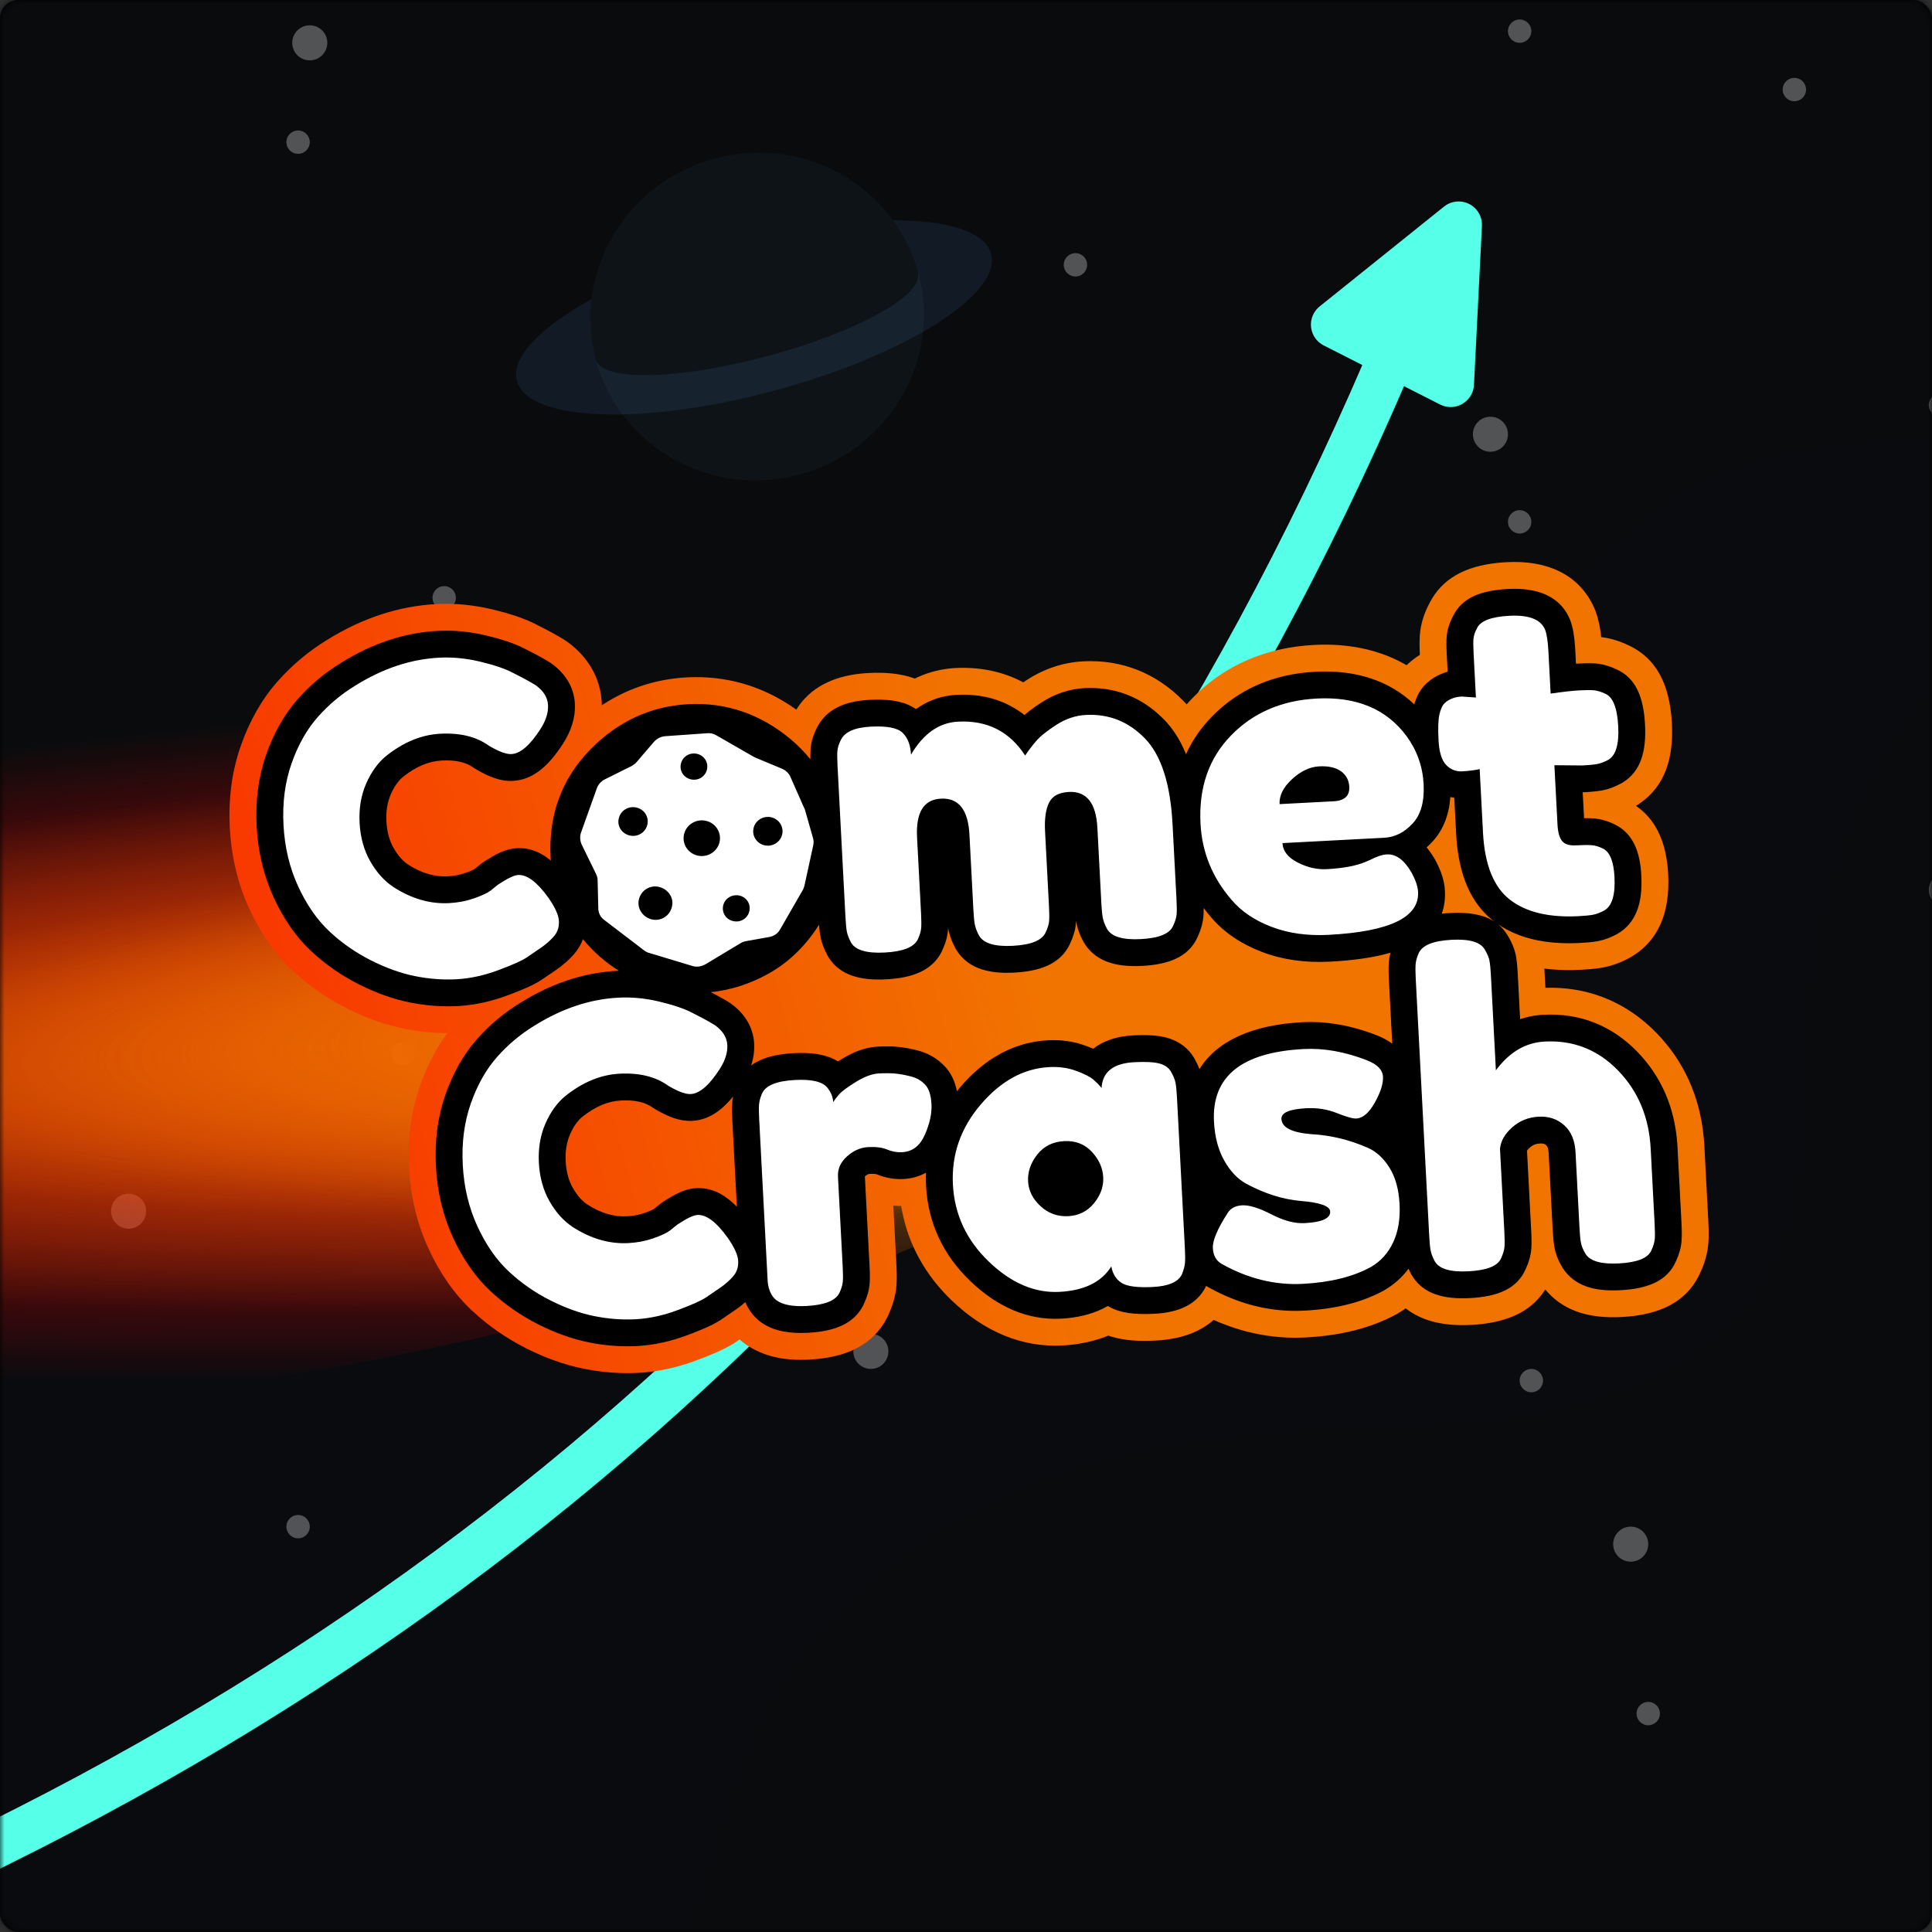 <?xml version="1.0" encoding="UTF-8"?>
<svg width="211px" height="211px" viewBox="0 0 211 211" version="1.1" xmlns="http://www.w3.org/2000/svg" xmlns:xlink="http://www.w3.org/1999/xlink">
    <rect x="0" y="0" width="211" height="211" fill="#333333" stroke="none"/>
    <title>gameicon_comet-crash@x3</title>
    <defs>
        <rect id="path-1" x="0" y="0" width="211" height="211" rx="2"></rect>
        <rect id="path-3" x="0" y="0" width="383" height="319"></rect>
        <radialGradient cx="99.47%" cy="50%" fx="99.47%" fy="50%" r="367.897%" gradientTransform="translate(0.995,0.5),scale(0.268,1),rotate(180),scale(1,0.134),translate(-0.995,-0.5)" id="radialGradient-5">
            <stop stop-color="#FF0000" offset="0%"></stop>
            <stop stop-color="#FF0000" stop-opacity="0" offset="100%"></stop>
        </radialGradient>
        <radialGradient cx="99.47%" cy="50%" fx="99.47%" fy="50%" r="302.522%" gradientTransform="translate(0.995,0.5),scale(0.326,1),rotate(180),scale(1,0.134),translate(-0.995,-0.5)" id="radialGradient-6">
            <stop stop-color="#F17300" offset="0%"></stop>
            <stop stop-color="#F17300" stop-opacity="0" offset="100%"></stop>
        </radialGradient>
        <radialGradient cx="99.47%" cy="50%" fx="99.47%" fy="50%" r="219.2%" gradientTransform="translate(0.995,0.5),scale(0.45,1),rotate(180),scale(1,0.134),translate(-0.995,-0.5)" id="radialGradient-7">
            <stop stop-color="#F17300" offset="0%"></stop>
            <stop stop-color="#F17300" stop-opacity="0" offset="100%"></stop>
        </radialGradient>
        <linearGradient x1="-47.732%" y1="60.637%" x2="54.156%" y2="50%" id="linearGradient-8">
            <stop stop-color="#FF0000" offset="0%"></stop>
            <stop stop-color="#F17300" offset="100%"></stop>
            <stop stop-color="#F17300" offset="100%"></stop>
            <stop stop-color="#F17300" offset="100%"></stop>
        </linearGradient>
    </defs>
    <g id="Page-1" stroke="none" stroke-width="1" fill="none" fill-rule="evenodd">
        <g id="gameicon_comet-crash">
            <mask id="mask-2" fill="white">
                <use xlink:href="#path-1"></use>
            </mask>
            <use id="Rectangle-Copy-79" fill="#000000" xlink:href="#path-1"></use>
            <g id="Group" mask="url(#mask-2)">
                <g transform="translate(0, -47)">
                    <mask id="mask-4" fill="white">
                        <use xlink:href="#path-3"></use>
                    </mask>
                    <use id="Rectangle" stroke="none" fill="#090B0D" fill-rule="evenodd" xlink:href="#path-3"></use>
                    <path d="M-8.182,200.028 C-2.261,193.72 4.433,188.056 9.581,181.104 C21.307,165.272 26.588,138.077 50.929,135.663 C78.034,132.974 100.781,153.683 128.043,150.178 C155.16,146.69 162.48,115.171 182.742,101.504 C193.985,93.921 212.649,95.402 224.786,93.919 C244.037,91.566 264.177,80.239 279.816,69.936 C283.789,67.319 293.816,55.825 296.187,50.402 C296.509,49.664 289.67,71.895 276.96,80.649 C256.102,95.016 226.973,102.22 210.385,122.435 C203.981,130.238 199.441,142.466 197.848,152.234 C195.612,165.952 199.626,182.068 187.875,192.309 C173.853,204.529 155.053,201.895 138.168,203.484 C120.919,205.106 105.805,209.474 92.975,221.535 C80.277,233.473 80.005,244.996 73.562,261.857 C63.954,287.004 66.492,275.83 53.626,299.069 C53.519,299.261 40.448,329.016 35.919,329.664 C13.857,332.82 -9.183,332.876 -30.919,327.957 C-35.253,326.977 -30.373,319.08 -30.476,314.64 C-33.015,205.413 -33.001,315.064 -31.966,195.586 C-31.412,131.522 -52.04,246.75 -8.182,200.028 Z" id="Path-2" stroke="none" fill="#68B4FF" fill-rule="evenodd" opacity="0.054" mask="url(#mask-4)"></path>
                    <path d="M2.754,188.848 C22.606,171.881 21.652,139.739 53.121,135.308 C78.292,131.764 90.776,170.952 69.351,184.506 C67.464,185.699 63.874,186.008 58.581,185.433 C58.388,183.845 61.938,183.267 63.847,181.591 C73.062,173.507 65.75,156.481 54.42,161.815 C38.64,169.243 38.229,194.032 57.785,195.423 C75.911,196.713 76.464,184.304 89.093,181.591 C96.724,179.952 104.694,182.65 112.495,182.397 C115.777,182.291 119.102,181.7 122.168,180.521 C125.156,179.371 132.127,177.066 129.645,179.088 C115.981,190.213 105.556,180.073 90.988,189.851 C79.561,197.522 79.199,204.376 69.407,216.794 C59.077,229.896 29.189,224.075 19.204,224.581 C17.589,224.663 16.119,225.632 14.733,226.466 C8.684,230.106 3.066,234.441 -3.048,237.971 C-15.45,245.132 -29.368,251.588 -39.295,238.666 C-41.458,235.85 -41.569,230.207 -40.68,227.474 C-38.924,222.074 -36.874,216.759 -33.138,212.196 C-23.773,200.76 -21.291,198.564 -15.285,195.423 C-14.958,195.252 -12.585,200.218 -12.262,200.053 C-2.791,195.215 2.577,188.999 2.754,188.848 Z" id="Path-4" stroke="none" fill="#68B4FF" fill-rule="evenodd" opacity="0.05" mask="url(#mask-4)"></path>
                    <path d="M71.162,319.298 C79.75,308.068 104.937,275.679 118.865,273.152 C128.932,271.326 136.248,283.481 144.904,287.258 C162.128,294.776 187.036,291.338 204.481,287.556 C217.124,284.815 253.823,275.646 256.519,255.748 C259.619,232.87 211.718,227.482 217.288,243.516 C218.538,247.113 220.225,252.119 229.547,254.594 C238.868,257.068 222.637,257.676 212.565,252.119 C206.875,248.98 203.654,239.405 204.481,235.422 C207.857,219.153 233.195,217.962 245.758,222.056 C257.762,225.967 270.382,240.942 271.292,246.739 C273.757,262.459 270.227,283.73 254.937,294.634 C250.998,297.443 246.118,298.862 242.422,301.983 C236.167,307.265 231.656,311.645 233.042,319.604 C233.746,323.644 238.525,329.703 232.251,332.906 C220.884,338.71 199.597,343.136 190.457,343.752 C161.203,345.724 131.826,345.039 102.506,345.018 C98.86,345.015 94.997,345.125 91.65,343.68 C83.724,340.259 76.723,335.005 69.26,330.667" id="Path-3" stroke="none" fill="#68B4FF" fill-rule="evenodd" opacity="0.046" mask="url(#mask-4)"></path>
                    <g id="Shining-stars" opacity="0.598" stroke="none" stroke-width="1" fill="none" fill-rule="evenodd" mask="url(#mask-4)">
                        <g transform="translate(97.593, 33.742)" fill="#FFEFC3" id="Path">
                            <path d="M18.39,123.847 C16.078,123.946 14.221,125.801 14.119,128.111 L14.115,128.31 L14.11,128.116 C14.012,125.806 12.157,123.95 9.846,123.849 L9.647,123.844 L9.841,123.84 C12.219,123.738 14.115,121.779 14.116,119.378 C14.115,121.779 16.012,123.738 18.39,123.839 L18.583,123.843 L18.39,123.847 Z" transform="translate(14.115, 123.844) rotate(-345) translate(-14.115, -123.844) "></path>
                        </g>
                    </g>
                    <g id="Stars" opacity="0.295" stroke="none" stroke-width="1" fill="none" fill-rule="evenodd" mask="url(#mask-4)">
                        <g transform="translate(12.128, 23.606)" fill="#FFFFFF">
                            <ellipse id="Oval" cx="153.838" cy="26.796" rx="1.277" ry="1.276"></ellipse>
                            <ellipse id="Oval-Copy" cx="36.385" cy="88.682" rx="1.277" ry="1.276"></ellipse>
                            <ellipse id="Oval-Copy-23" cx="95.112" cy="99.528" rx="1.277" ry="1.276"></ellipse>
                            <ellipse id="Oval-Copy-24" cx="31.917" cy="138.446" rx="1.277" ry="1.276"></ellipse>
                            <ellipse id="Oval-Copy-32" cx="97.665" cy="165.242" rx="1.277" ry="1.276"></ellipse>
                            <ellipse id="Oval-Copy-33" cx="167.882" cy="210.54" rx="1.277" ry="1.276"></ellipse>
                            <ellipse id="Oval-Copy-34" cx="155.115" cy="174.174" rx="1.277" ry="1.276"></ellipse>
                            <ellipse id="Oval-Copy-25" cx="199.798" cy="67.628" rx="1.277" ry="1.276"></ellipse>
                            <ellipse id="Oval-Copy-28" cx="183.84" cy="33.176" rx="1.277" ry="1.276"></ellipse>
                            <ellipse id="Oval-Copy-29" cx="153.838" cy="80.388" rx="1.277" ry="1.276"></ellipse>
                            <ellipse id="Oval-Copy-30" cx="105.325" cy="52.316" rx="1.277" ry="1.276"></ellipse>
                            <ellipse id="Oval-Copy-31" cx="20.427" cy="38.918" rx="1.277" ry="1.276"></ellipse>
                            <ellipse id="Oval-Copy-4" cx="135.965" cy="142.912" rx="1.277" ry="1.276"></ellipse>
                            <ellipse id="Oval-Copy-6" cx="20.427" cy="190.124" rx="1.277" ry="1.276"></ellipse>
                            <ellipse id="Oval-Copy-10" cx="165.967" cy="192.038" rx="1.915" ry="1.914"></ellipse>
                            <ellipse id="Oval-Copy-14" cx="82.983" cy="170.984" rx="1.915" ry="1.914"></ellipse>
                            <ellipse id="Oval-Copy-16" cx="1.915" cy="155.672" rx="1.915" ry="1.914"></ellipse>
                            <ellipse id="Oval-Copy-17" cx="21.703" cy="28.072" rx="1.915" ry="1.914"></ellipse>
                            <ellipse id="Oval-Copy-20" cx="200.437" cy="120.582" rx="1.915" ry="1.914"></ellipse>
                            <ellipse id="Oval-Copy-21" cx="150.647" cy="70.818" rx="1.915" ry="1.914"></ellipse>
                            <ellipse id="Oval-Copy-22" cx="75.323" cy="115.478" rx="1.915" ry="1.914"></ellipse>
                        </g>
                    </g>
                    <g id="planet" stroke="none" stroke-width="1" fill="none" fill-rule="evenodd" mask="url(#mask-4)">
                        <g transform="translate(82.345, 81.664) rotate(-15) translate(-82.345, -81.664) translate(55.535, 63.8)" fill="#68B4FF">
                            <ellipse id="Oval" opacity="0.05" cx="27.167" cy="17.864" rx="18.231" ry="17.864"></ellipse>
                            <path d="M8.94,17.536 L8.937,17.864 C8.937,20.331 17.082,22.33 27.129,22.33 C37.134,22.33 45.253,20.347 45.321,17.895 L45.398,17.864 C45.398,15.645 44.985,13.52 44.23,11.559 C49.977,13.08 53.62,15.341 53.62,17.864 C53.62,22.445 41.617,26.158 26.81,26.158 C12.003,26.158 0,22.445 0,17.864 C0,15.226 3.98,12.876 10.184,11.357 C9.417,13.278 8.98,15.359 8.94,17.536 Z" id="Combined-Shape" opacity="0.098"></path>
                        </g>
                    </g>
                </g>
            </g>
            <g id="Group-22" mask="url(#mask-2)">
                <g transform="translate(-19, 13.969)">
                    <path d="M0,196.031 C39.764,179.052 73.847,156.413 102.249,128.115 C130.651,99.817 153.373,65.859 170.415,26.241" id="line-stroke" stroke="#56FFE7" stroke-width="5.1" fill="none" stroke-linecap="round" stroke-linejoin="round"></path>
                    <path d="M177.859,8.861 L184.963,24.716 C185.539,26.002 184.964,27.51 183.678,28.086 C183.351,28.233 182.998,28.309 182.639,28.309 L168.384,28.33 C166.976,28.332 165.833,27.192 165.831,25.784 C165.83,25.422 165.907,25.063 166.056,24.733 L173.207,8.857 C173.785,7.573 175.295,7.001 176.579,7.579 C177.148,7.835 177.604,8.292 177.859,8.861 Z" id="Triangle" stroke="none" fill="#56FFE7" fill-rule="evenodd" transform="translate(175.501, 16.009) rotate(27) translate(-175.501, -16.009) "></path>
                </g>
            </g>
            <g id="Flame" mask="url(#mask-2)">
                <g transform="translate(-9.206, 116.873) rotate(-3) translate(9.206, -116.873) translate(-170.206, 78.373)">
                    <ellipse id="Oval-Copy-45" fill="url(#radialGradient-5)" cx="143.5" cy="38.5" rx="143.5" ry="38.5"></ellipse>
                    <ellipse id="Oval" fill="url(#radialGradient-6)" cx="179" cy="38.5" rx="118" ry="38.5"></ellipse>
                    <ellipse id="Oval-Copy-46" fill="url(#radialGradient-7)" cx="216.5" cy="38.5" rx="85.5" ry="38.5"></ellipse>
                    <ellipse id="Oval-Copy-47" fill="url(#radialGradient-7)" cx="236.5" cy="38.5" rx="85.5" ry="38.5"></ellipse>
                </g>
            </g>
            <g id="Logo" mask="url(#mask-2)" fill-rule="nonzero">
                <g transform="translate(105.5, 105.5) rotate(-3) translate(-105.5, -105.5) translate(26, 63)">
                    <path d="M23.808,0 C25.855,0 27.915,0.311 29.974,0.926 C31.634,1.421 33.003,1.948 34.156,2.557 L34.465,2.725 L35.938,3.584 L36.225,3.76 L36.951,4.22 L37.369,4.498 L37.535,4.612 L37.633,4.683 L37.874,4.866 C39.952,6.542 41.179,8.805 41.271,11.347 L41.276,11.654 L41.269,11.981 L41.641,11.769 C44.139,10.373 46.865,9.59 49.76,9.449 L50.273,9.431 L50.715,9.426 C54.856,9.426 58.663,10.71 61.968,13.193 L62.32,13.464 L62.454,13.571 L62.499,13.507 C64.094,11.255 66.633,10.142 69.797,10.004 L70.138,9.993 L70.484,9.989 C72.223,9.989 73.7,10.18 75.011,10.646 L75.336,10.768 L75.557,10.86 L75.758,10.774 C76.599,10.43 77.483,10.19 78.408,10.057 L78.807,10.007 L79.211,9.97 L79.555,9.952 L79.665,9.948 L80.017,9.942 C82.509,9.942 84.806,10.492 86.834,11.586 L87.211,11.798 L87.364,11.89 L87.803,11.634 C89.747,10.52 91.845,9.942 94.01,9.942 C98.21,9.942 101.912,11.635 104.713,14.82 L104.85,14.979 L104.985,15.14 L105.057,15.231 L105.361,14.925 L105.728,14.575 C109.383,11.195 113.995,9.473 119.273,9.473 C122.943,9.473 126.199,10.314 128.909,11.983 L129.275,12.216 L129.369,12.131 L129.519,12.005 C129.796,11.78 130.085,11.574 130.388,11.386 L130.696,11.205 L130.779,11.159 L130.784,10.648 C130.789,10.429 130.796,10.223 130.805,10.022 L130.823,9.726 L130.845,9.435 L130.873,9.152 L130.902,8.916 C131.03,7.982 131.323,7.084 131.786,6.183 L131.968,5.845 L132.052,5.701 L132.139,5.547 C133.655,2.948 136.239,1.761 139.754,1.574 L140.097,1.559 L140.449,1.55 L140.78,1.548 C145.06,1.548 148.383,3.182 149.9,6.642 L150.013,6.912 L150.138,7.25 L150.186,7.396 C150.397,8.07 150.533,8.795 150.61,9.622 L150.639,9.983 L150.654,10.257 C151.383,10.385 152.093,10.607 152.758,10.901 L153.087,11.054 L153.407,11.217 C156.575,12.799 157.873,15.848 157.873,20.072 C157.873,23.936 156.729,26.856 153.965,28.585 L153.709,28.739 L153.484,28.861 L153.509,28.88 C155.522,30.44 156.47,32.809 156.592,35.809 L156.602,36.144 L156.605,36.486 C156.605,40.661 155.211,43.76 151.903,45.409 C150.901,45.875 149.926,46.179 148.935,46.308 C148.807,46.325 148.675,46.34 148.532,46.353 L148.066,46.389 L147.537,46.413 C147.249,46.423 146.94,46.428 146.603,46.428 C145.425,46.428 144.301,46.352 143.231,46.197 L142.702,46.114 L142.561,46.088 L142.565,46.545 L142.565,48.19 L142.601,48.191 C146.977,48.291 150.834,49.988 153.859,53.135 L154.149,53.444 L154.425,53.752 C157.255,56.983 158.79,60.93 158.98,65.412 L158.995,65.878 L159,66.335 L159,74.616 L158.992,75.346 L158.984,75.59 L158.958,76.135 C158.94,76.431 158.914,76.706 158.88,76.965 C158.754,77.935 158.451,78.887 158.028,79.751 L157.864,80.071 C156.28,83.235 153.227,84.531 148.998,84.531 C145.587,84.531 142.921,83.619 141.114,81.453 L140.923,81.216 L140.825,81.085 L140.684,81.283 C139.086,83.42 136.563,84.399 133.268,84.519 L132.912,84.528 L132.563,84.531 C129.758,84.531 127.451,83.931 125.735,82.55 L125.496,82.351 L125.244,82.507 L124.882,82.714 L124.509,82.913 C121.661,84.291 118.295,84.953 114.413,84.953 C111.243,84.953 108.166,84.253 105.23,82.878 L104.742,82.642 L104.488,82.513 L104.408,82.577 C102.934,83.721 101.03,84.314 98.811,84.42 L98.416,84.434 L98.072,84.437 C96.209,84.437 94.682,84.254 93.346,83.79 L93.04,83.678 L92.905,83.622 L92.642,83.715 C91.701,84.025 90.698,84.234 89.633,84.345 L89.173,84.387 L88.706,84.416 L88.226,84.433 L87.835,84.437 C83.433,84.437 79.411,82.499 76.014,78.878 C73.309,75.993 71.659,72.615 71.135,68.894 L71.08,68.463 L71.062,68.295 L70.747,68.278 L70.568,68.262 L70.389,68.244 L70.202,68.219 L70.202,74.616 L70.194,75.346 L70.187,75.59 L70.159,76.162 L70.138,76.448 L70.111,76.729 L70.083,76.965 C69.936,78.084 69.562,79.148 68.9,80.379 C67.206,83.311 64.21,84.531 60.153,84.531 C57.647,84.531 55.56,84.033 53.788,82.845 L53.511,82.652 L53.281,82.476 L53.177,82.392 L53.048,82.283 L52.918,82.167 L52.79,82.048 L52.679,81.937 L52.278,82.182 C51.998,82.351 51.695,82.512 51.35,82.675 L51.084,82.798 L50.8,82.922 L50.279,83.134 L49.717,83.346 L48.969,83.608 L48.172,83.87 L47.823,83.981 C45.666,84.657 43.535,85 41.44,85 C39.455,85 37.461,84.741 35.468,84.228 C33.426,83.703 31.378,82.846 29.319,81.669 C27.226,80.471 25.338,79.003 23.669,77.276 C21.838,75.381 20.376,73.034 19.271,70.264 C18.162,67.485 17.609,64.49 17.609,61.317 C17.609,58.129 18.159,55.166 19.268,52.46 C20.014,50.64 20.925,49.003 22.003,47.559 L22.332,47.131 L22.552,46.859 L22.042,46.827 C21.047,46.749 20.051,46.608 19.054,46.402 L18.456,46.271 L17.858,46.125 C15.817,45.599 13.769,44.743 11.71,43.565 C9.616,42.368 7.729,40.9 6.059,39.172 C4.229,37.277 2.767,34.931 1.661,32.16 C0.552,29.381 0,26.387 0,23.214 C0,20.026 0.549,17.062 1.659,14.357 C2.753,11.688 4.202,9.412 6.013,7.56 C7.695,5.838 9.62,4.391 11.724,3.26 C15.646,1.102 19.697,0 23.808,0 Z" id="Shape-Copy-2" fill="url(#linearGradient-8)"></path>
                    <path d="M23.808,2.931 C25.569,2.931 27.347,3.201 29.133,3.734 C30.732,4.211 32.015,4.713 32.986,5.257 L34.401,6.081 L34.655,6.237 L35.328,6.662 L35.702,6.911 L35.869,7.025 L36.03,7.146 C37.493,8.327 38.341,9.874 38.341,11.654 C38.341,13.156 37.793,14.602 36.8,15.973 C35.078,18.353 33.304,19.72 31.133,19.72 C29.843,19.72 28.587,19.179 27.11,18.196 L26.999,18.118 L26.892,18.035 C26.14,17.428 25.038,17.094 23.479,17.094 C22.087,17.094 20.67,17.591 19.204,18.637 C18.66,19.035 18.172,19.64 17.746,20.491 C17.33,21.321 17.116,22.288 17.116,23.425 C17.116,24.562 17.33,25.528 17.746,26.358 C18.173,27.212 18.679,27.836 19.232,28.246 C20.658,29.274 22.052,29.756 23.479,29.756 C24.177,29.756 24.817,29.668 25.406,29.497 L25.71,29.405 L25.966,29.321 L26.173,29.246 L26.327,29.184 L26.432,29.134 L27.208,28.576 L27.321,28.498 L27.438,28.425 C28.942,27.542 30.045,27.083 31.18,27.083 C32.551,27.083 33.738,27.627 34.825,28.627 L34.819,28.232 C34.819,23.675 36.466,19.799 39.702,16.798 C42.866,13.864 46.58,12.357 50.715,12.357 C54.85,12.357 58.552,13.858 61.687,16.78 C62.452,17.494 63.128,18.258 63.712,19.07 C63.725,18.63 63.752,18.254 63.794,17.934 C63.895,17.16 64.175,16.41 64.584,15.694 C65.685,13.715 67.778,12.92 70.484,12.92 C72.423,12.92 73.958,13.192 75.129,13.93 L75.344,14.074 L75.511,14.197 L75.581,14.152 C76.734,13.427 78.002,12.999 79.37,12.897 L79.715,12.878 L80.017,12.873 C82.719,12.873 85.062,13.652 86.947,15.159 L87.201,15.369 L87.306,15.461 L87.41,15.381 C87.764,15.113 88.156,14.846 88.587,14.579 L88.917,14.378 L89.263,14.176 C90.762,13.317 92.359,12.873 94.01,12.873 C97.365,12.873 100.264,14.202 102.508,16.754 C103.452,17.828 104.18,19.13 104.706,20.656 C105.465,19.198 106.471,17.884 107.723,16.726 C110.832,13.85 114.733,12.404 119.273,12.404 C123.687,12.404 127.291,13.782 129.885,16.529 C130.149,15.764 130.526,15.103 131.062,14.561 L131.27,14.364 L131.369,14.28 C131.919,13.834 132.534,13.507 133.196,13.297 L133.483,13.215 L133.712,13.159 L133.713,11.302 L133.719,10.707 C133.726,10.334 133.741,10.006 133.766,9.717 L133.786,9.507 L133.81,9.312 C133.904,8.624 134.143,7.965 134.503,7.321 L134.614,7.131 L134.675,7.022 C135.701,5.264 137.588,4.578 140.172,4.489 L140.473,4.481 L140.78,4.479 C143.917,4.479 146.295,5.52 147.266,7.942 L147.353,8.173 L147.385,8.271 C147.626,9.041 147.733,9.98 147.751,11.172 L147.754,11.537 L147.753,13.015 L147.941,13.014 L148.524,13.019 C148.616,13.021 148.706,13.023 148.793,13.026 L149.284,13.049 L149.509,13.066 L149.509,13.066 L149.72,13.086 L149.918,13.109 C150.667,13.206 151.405,13.471 152.095,13.839 C154.203,14.892 154.938,17.066 154.938,20.072 C154.938,22.923 154.225,25.053 152.298,26.169 L152.086,26.285 L151.976,26.339 C151.253,26.676 150.56,26.898 149.871,26.988 C149.679,27.013 149.467,27.032 149.233,27.047 L148.736,27.07 L148.37,27.079 L148.37,27.079 L147.871,27.083 L147.753,27.079 L147.753,29.914 L147.858,29.918 C148.027,29.926 148.187,29.935 148.337,29.947 L148.556,29.966 L148.761,29.988 C149.569,30.085 150.351,30.365 151.099,30.792 C152.986,31.857 153.67,33.848 153.67,36.486 C153.67,39.449 152.868,41.652 150.662,42.753 C149.939,43.09 149.245,43.312 148.556,43.402 C148.364,43.427 148.155,43.446 147.926,43.461 L147.44,43.484 C147.183,43.493 146.905,43.497 146.603,43.497 C142.978,43.497 140.006,42.692 137.768,40.989 C138.135,41.32 138.447,41.713 138.701,42.176 L138.913,42.588 C139.19,43.152 139.386,43.708 139.49,44.268 L139.535,44.548 C139.56,44.739 139.579,44.951 139.594,45.184 L139.617,45.681 L139.624,45.952 L139.624,45.952 L139.63,46.545 L139.63,51.469 L139.696,51.45 C140.277,51.289 140.877,51.186 141.494,51.142 L141.867,51.122 L142.189,51.117 C146.168,51.117 149.579,52.672 152.216,55.682 C154.689,58.505 155.975,61.955 156.061,65.91 L156.065,66.335 L156.065,74.589 L156.06,75.181 C156.058,75.275 156.055,75.365 156.053,75.453 L156.029,75.95 C156.015,76.183 155.995,76.394 155.97,76.586 C155.872,77.335 155.608,78.072 155.239,78.76 C154.185,80.866 152.008,81.6 148.998,81.6 C146.146,81.6 144.019,80.873 142.84,78.829 C142.432,78.066 142.167,77.313 142.071,76.547 C142.014,76.091 141.985,75.522 141.979,74.809 L141.978,66.288 C141.978,65.74 141.888,65.49 141.757,65.359 C141.602,65.204 141.437,65.139 141.085,65.139 C140.633,65.139 140.3,65.254 139.979,65.509 L139.812,65.65 L139.812,65.65 L139.681,65.782 L139.681,65.782 L139.63,65.849 L139.63,74.589 L139.624,75.181 C139.622,75.275 139.62,75.365 139.617,75.453 L139.594,75.95 L139.578,76.176 L139.578,76.176 L139.558,76.388 L139.535,76.586 C139.437,77.335 139.172,78.072 138.803,78.76 C137.749,80.866 135.572,81.6 132.563,81.6 C129.708,81.6 127.575,80.888 126.457,78.963 L126.341,78.752 L126.287,78.642 C126.193,78.441 126.108,78.243 126.032,78.047 C125.272,78.96 124.339,79.706 123.229,80.275 C120.792,81.454 117.849,82.022 114.413,82.022 C110.826,82.022 107.384,80.984 104.135,78.943 C104.042,78.884 103.952,78.823 103.864,78.76 C102.796,80.728 100.736,81.506 98.072,81.506 C95.907,81.506 94.313,81.233 93.111,80.446 L93.027,80.388 L92.9,80.453 C91.654,81.064 90.209,81.406 88.598,81.487 L88.192,81.502 L87.835,81.506 C84.259,81.506 80.997,79.903 78.156,76.874 C75.335,73.866 73.889,70.284 73.889,66.265 C73.889,65.772 73.91,65.286 73.954,64.807 C73.21,65.177 72.376,65.374 71.47,65.374 C70.461,65.374 69.483,65.147 68.57,64.705 C68.498,64.67 68.243,64.623 67.807,64.623 C67.677,64.623 67.552,64.664 67.374,64.791 L67.267,64.871 L67.267,74.589 L67.262,75.181 C67.26,75.275 67.258,75.365 67.255,75.453 L67.232,75.95 L67.215,76.176 L67.215,76.176 L67.196,76.388 L67.172,76.586 C67.075,77.335 66.81,78.072 66.358,78.914 C65.22,80.885 63.071,81.6 60.153,81.6 C58.165,81.6 56.545,81.23 55.296,80.326 L55.067,80.15 L54.981,80.078 C54.297,79.481 53.813,78.741 53.511,77.896 C53.159,78.179 52.784,78.442 52.386,78.684 L50.757,79.675 L50.757,79.675 C50.464,79.852 50.11,80.029 49.686,80.21 L49.238,80.394 L48.742,80.581 L48.051,80.824 L48.051,80.824 L47.278,81.079 C47.169,81.114 47.058,81.149 46.944,81.184 C45.071,81.771 43.235,82.069 41.44,82.069 C39.703,82.069 37.955,81.842 36.2,81.39 C34.416,80.931 32.609,80.173 30.778,79.125 C28.925,78.066 27.257,76.769 25.781,75.241 C24.219,73.623 22.961,71.596 21.997,69.179 C21.027,66.747 20.544,64.12 20.544,61.317 C20.544,58.509 21.02,55.921 21.984,53.571 C22.935,51.25 24.179,49.29 25.722,47.71 C27.199,46.199 28.886,44.933 30.75,43.931 C34.087,42.094 37.496,41.121 40.946,41.04 L41.417,41.034 C41.483,41.034 41.55,41.035 41.616,41.036 C40.206,40.056 38.957,38.834 37.873,37.385 C37.632,37.954 37.285,38.479 36.838,38.942 C36.238,39.563 35.549,40.11 34.777,40.581 L33.147,41.571 L33.147,41.571 C32.854,41.749 32.5,41.925 32.076,42.107 L31.629,42.29 L31.133,42.478 L30.442,42.721 L30.442,42.721 L29.669,42.975 C29.56,43.01 29.449,43.045 29.335,43.081 C27.462,43.668 25.626,43.966 23.831,43.966 C22.094,43.966 20.345,43.738 18.591,43.287 C16.806,42.827 15,42.069 13.169,41.022 C11.316,39.962 9.648,38.665 8.172,37.137 C6.609,35.52 5.352,33.492 4.388,31.075 C3.417,28.643 2.935,26.016 2.935,23.214 C2.935,20.406 3.411,17.817 4.375,15.467 C5.326,13.147 6.569,11.186 8.113,9.607 C9.59,8.095 11.277,6.829 13.141,5.827 C16.629,3.908 20.196,2.931 23.808,2.931 Z M41.088,55.197 C39.696,55.197 38.279,55.695 36.813,56.74 C36.27,57.138 35.781,57.743 35.355,58.595 C34.939,59.425 34.725,60.391 34.725,61.528 C34.725,62.666 34.939,63.632 35.355,64.462 C35.782,65.315 36.288,65.939 36.842,66.35 C38.268,67.377 39.661,67.859 41.088,67.859 C41.787,67.859 42.427,67.772 43.016,67.601 L43.319,67.509 L43.576,67.424 L43.782,67.349 L43.936,67.288 L44.041,67.238 L44.817,66.679 L44.93,66.601 L45.047,66.529 C46.552,65.645 47.654,65.186 48.789,65.186 C50.46,65.186 51.857,65.994 53.134,67.451 L53.133,58.034 C53.133,57.721 53.137,57.434 53.146,57.17 L53.169,56.674 C53.183,56.44 53.203,56.229 53.228,56.037 C53.256,55.823 53.297,55.61 53.351,55.396 C51.951,56.955 50.473,57.823 48.742,57.823 C47.452,57.823 46.196,57.282 44.72,56.299 L44.608,56.222 L44.501,56.139 C43.75,55.531 42.648,55.197 41.088,55.197 Z M63.707,37.161 L63.448,37.516 C61.927,39.559 60.093,41.126 57.959,42.183 C55.894,43.206 53.738,43.78 51.515,43.897 L52.01,44.185 L52.265,44.341 L52.937,44.765 L53.312,45.014 L53.478,45.128 L53.639,45.249 C55.102,46.43 55.951,47.977 55.951,49.757 C55.951,50.564 55.792,51.355 55.492,52.126 C56.672,51.339 58.27,51.023 60.2,51.023 C62.034,51.023 63.543,51.295 64.682,51.975 L64.904,52.116 L64.994,52.179 L65.41,51.947 C66.779,51.198 68.091,50.789 69.381,50.789 C70.257,50.789 71.022,50.837 71.688,50.941 C72.344,51.044 73.034,51.211 73.763,51.441 C74.872,51.791 75.83,52.413 76.581,53.283 C77.256,54.066 77.637,55.012 77.794,56.101 L77.904,55.977 L78.193,55.665 C81.052,52.656 84.36,51.07 87.999,51.07 C89.451,51.07 90.814,51.334 92.067,51.87 C92.223,51.937 92.374,52.004 92.52,52.071 L92.735,52.172 L92.902,52.254 L92.915,52.246 C93.922,51.532 95.217,51.123 96.714,51.039 L97.037,51.027 L97.297,51.023 C98.792,51.023 99.965,51.145 100.904,51.441 C102.224,51.857 103.281,52.694 103.89,53.91 C104.088,54.305 104.25,54.693 104.372,55.079 C106.448,52.09 110.416,50.554 115.846,50.554 C118.503,50.554 121.198,51.181 123.922,52.414 C124.531,52.693 125.077,53.024 125.543,53.407 L125.542,46.498 C125.542,46.185 125.546,45.897 125.555,45.634 L125.578,45.137 C125.593,44.904 125.612,44.693 125.637,44.501 C125.682,44.16 125.759,43.82 125.869,43.477 C124.017,43.908 121.787,44.106 119.227,44.106 C116.516,44.106 114.053,43.629 111.862,42.659 C109.629,41.67 107.83,40.315 106.532,38.613 C106.256,38.258 105.995,37.898 105.751,37.532 C105.736,37.874 105.712,38.173 105.678,38.436 C105.592,39.091 105.379,39.737 105.056,40.396 L104.858,40.782 C103.78,42.776 101.624,43.497 98.706,43.497 C95.738,43.497 93.533,42.696 92.431,40.492 C92.141,39.873 91.937,39.275 91.827,38.684 L91.781,38.389 L91.759,38.217 L91.729,38.476 C91.629,39.207 91.366,39.927 90.981,40.649 C89.895,42.738 87.702,43.497 84.712,43.497 C81.745,43.497 79.539,42.696 78.437,40.492 C78.148,39.873 77.943,39.275 77.834,38.684 L77.787,38.389 L77.766,38.218 L77.761,38.284 L77.738,38.483 C77.64,39.231 77.376,39.968 76.924,40.811 C75.786,42.781 73.637,43.497 70.719,43.497 C67.864,43.497 65.731,42.784 64.613,40.859 L64.498,40.649 L64.444,40.539 C64.109,39.823 63.887,39.146 63.796,38.476 C63.764,38.239 63.74,37.97 63.725,37.659 L63.707,37.161 Z M133.289,26.841 L133.279,26.93 C133.025,28.831 132.305,30.424 131.058,31.628 L130.821,31.849 L130.58,32.059 L130.414,32.192 C130.607,32.452 130.79,32.729 130.962,33.024 L131.132,33.324 L131.262,33.573 C131.845,34.781 132.163,35.907 132.163,37.001 C132.163,37.942 132,38.777 131.683,39.514 C131.982,39.495 132.292,39.487 132.61,39.487 C134.577,39.487 136.2,39.825 137.375,40.67 L137.257,40.572 C134.909,38.531 133.787,35.388 133.717,31.315 L133.713,30.905 L133.712,26.939 L133.658,26.93 C133.533,26.905 133.411,26.875 133.289,26.841 Z" id="Shape" fill="#000000"></path>
                    <path d="M28.081,31.561 L28.926,30.952 C29.991,30.326 30.742,30.014 31.18,30.014 C32.151,30.014 33.199,30.889 34.326,32.64 C35.015,33.734 35.359,34.61 35.359,35.266 C35.359,35.923 35.148,36.47 34.725,36.908 C34.303,37.345 33.81,37.736 33.246,38.08 C32.683,38.424 32.143,38.752 31.626,39.065 C31.11,39.377 30.053,39.784 28.457,40.284 C26.86,40.784 25.318,41.034 23.831,41.034 C22.344,41.034 20.842,40.839 19.323,40.448 C17.805,40.057 16.24,39.401 14.627,38.479 C13.015,37.556 11.567,36.431 10.284,35.102 C9,33.773 7.944,32.069 7.114,29.99 C6.285,27.911 5.87,25.652 5.87,23.214 C5.87,20.775 6.277,18.563 7.091,16.578 C7.905,14.593 8.946,12.951 10.213,11.654 C11.481,10.356 12.929,9.27 14.557,8.394 C17.625,6.706 20.709,5.862 23.808,5.862 C25.279,5.862 26.774,6.089 28.292,6.542 C29.811,6.995 30.961,7.457 31.744,7.926 L32.871,8.582 C33.434,8.926 33.872,9.207 34.185,9.426 C34.999,10.083 35.406,10.825 35.406,11.654 C35.406,12.482 35.078,13.35 34.42,14.257 C33.199,15.945 32.104,16.789 31.133,16.789 C30.57,16.789 29.771,16.445 28.738,15.757 C27.424,14.694 25.67,14.163 23.479,14.163 C21.444,14.163 19.441,14.866 17.468,16.273 C16.529,16.961 15.747,17.93 15.12,19.181 C14.494,20.431 14.181,21.846 14.181,23.425 C14.181,25.004 14.494,26.418 15.12,27.669 C15.747,28.92 16.545,29.904 17.515,30.623 C19.425,31.999 21.413,32.687 23.479,32.687 C24.449,32.687 25.365,32.562 26.226,32.312 C27.087,32.062 27.705,31.811 28.081,31.561 Z M40.321,35.423 L44.476,38.953 C44.641,39.081 44.806,39.209 45.02,39.264 L49.655,40.931 C50.121,41.109 50.624,41.045 51.084,40.83 L55,38.746 C55.169,38.65 55.391,38.568 55.599,38.539 L58.205,38.214 C58.709,38.15 59.182,37.882 59.452,37.42 L62.123,33.299 C62.219,33.156 62.262,32.999 62.338,32.823 L63.525,28.481 C63.597,28.219 63.615,27.943 63.546,27.673 L62.829,24.541 C62.823,24.455 62.785,24.389 62.745,24.323 L61.431,20.865 C61.284,20.462 60.948,20.121 60.569,19.937 L57.738,18.577 C57.665,18.53 57.611,18.516 57.538,18.468 L53.602,15.92 C53.31,15.731 52.971,15.614 52.622,15.634 L48.023,15.716 C47.534,15.728 47.109,15.924 46.761,16.254 L44.755,18.363 C44.591,18.544 44.388,18.659 44.185,18.774 L41.167,20.084 C40.776,20.261 40.428,20.59 40.26,20.995 L38.276,25.745 C38.108,26.149 38.12,26.629 38.267,27.032 L39.678,30.347 C39.781,30.598 39.83,30.835 39.812,31.111 L39.728,34.033 C39.692,34.585 39.898,35.087 40.321,35.423 L40.321,35.423 Z M59.075,25.158 C59.929,25.383 60.437,26.245 60.208,27.082 C59.979,27.919 59.099,28.417 58.245,28.193 C57.392,27.969 56.884,27.106 57.113,26.269 C57.341,25.432 58.221,24.934 59.075,25.158 L59.075,25.158 Z M49.558,18.827 C49.769,18.054 50.558,17.608 51.346,17.815 C52.134,18.022 52.589,18.796 52.378,19.568 C52.167,20.341 51.378,20.787 50.59,20.58 C49.802,20.373 49.346,19.6 49.558,18.827 Z M55.153,33.51 C55.948,33.719 56.401,34.488 56.188,35.267 C55.975,36.046 55.19,36.49 54.396,36.281 C53.601,36.073 53.148,35.304 53.361,34.524 C53.574,33.745 54.374,33.329 55.153,33.51 L55.153,33.51 Z M49.493,26.547 C49.777,25.507 50.869,24.889 51.929,25.168 C52.988,25.446 53.619,26.517 53.335,27.556 C53.051,28.595 51.959,29.213 50.899,28.935 C49.839,28.656 49.209,27.586 49.493,26.547 L49.493,26.547 Z M42.47,24.434 C42.701,23.587 43.565,23.098 44.428,23.325 C45.292,23.552 45.79,24.399 45.559,25.245 C45.328,26.091 44.464,26.58 43.601,26.353 C42.737,26.127 42.222,25.251 42.47,24.434 Z M44.196,33.4 C44.467,32.406 45.482,31.832 46.462,32.117 C47.442,32.403 48.063,33.379 47.771,34.34 C47.499,35.334 46.484,35.908 45.504,35.623 C44.524,35.338 43.938,34.342 44.196,33.4 L44.196,33.4 Z M74.71,19.134 C76.182,16.914 77.95,15.804 80.017,15.804 C83.21,15.804 85.589,17.164 87.154,19.884 C87.499,19.415 87.913,18.923 88.399,18.407 C88.884,17.891 89.659,17.328 90.723,16.719 C91.787,16.109 92.883,15.804 94.01,15.804 C96.514,15.804 98.612,16.766 100.302,18.688 C101.993,20.611 102.838,23.792 102.838,28.232 L102.838,36.439 C102.838,37.158 102.815,37.697 102.768,38.057 C102.721,38.416 102.572,38.83 102.322,39.299 C101.915,40.143 100.709,40.566 98.706,40.566 C96.734,40.566 95.528,40.128 95.09,39.252 C94.871,38.783 94.738,38.369 94.691,38.01 C94.644,37.65 94.62,37.111 94.62,36.392 L94.62,28.185 C94.62,25.465 93.65,24.105 91.709,24.105 C90.613,24.105 89.87,24.464 89.479,25.183 C89.087,25.903 88.892,26.919 88.892,28.232 L88.892,36.439 C88.892,37.189 88.868,37.736 88.821,38.08 C88.774,38.424 88.626,38.83 88.375,39.299 C87.937,40.143 86.716,40.566 84.712,40.566 C82.74,40.566 81.535,40.128 81.097,39.252 C80.877,38.783 80.744,38.369 80.697,38.01 C80.65,37.65 80.627,37.111 80.627,36.392 L80.627,28.185 C80.627,25.465 79.657,24.105 77.716,24.105 C75.837,24.105 74.898,25.465 74.898,28.185 L74.898,36.486 C74.898,37.205 74.875,37.744 74.828,38.103 C74.781,38.463 74.632,38.877 74.382,39.346 C73.912,40.159 72.691,40.566 70.719,40.566 C68.747,40.566 67.541,40.143 67.103,39.299 C66.884,38.83 66.751,38.424 66.704,38.08 C66.657,37.736 66.633,37.189 66.633,36.439 L66.633,19.931 C66.633,19.212 66.657,18.673 66.704,18.313 C66.751,17.954 66.9,17.555 67.15,17.117 C67.62,16.273 68.731,15.851 70.484,15.851 C72.237,15.851 73.38,16.132 73.912,16.695 C74.444,17.258 74.71,18.071 74.71,19.134 Z M130.449,25.277 C130.449,27.184 129.972,28.599 129.017,29.521 C128.062,30.444 127.006,30.905 125.848,30.905 L114.719,30.905 C114.719,31.78 115.235,32.515 116.268,33.109 C117.301,33.703 118.334,34 119.367,34 C121.183,34 122.608,33.812 123.641,33.437 L124.157,33.25 C124.908,32.906 125.535,32.734 126.035,32.734 C127.037,32.734 127.898,33.437 128.618,34.844 C129.025,35.688 129.229,36.407 129.229,37.001 C129.229,39.784 125.895,41.175 119.227,41.175 C116.91,41.175 114.852,40.777 113.052,39.979 C111.251,39.182 109.851,38.127 108.849,36.814 C106.877,34.281 105.89,31.452 105.89,28.326 C105.89,24.386 107.166,21.236 109.718,18.876 C112.269,16.515 115.454,15.335 119.273,15.335 C123.625,15.335 126.818,16.867 128.853,19.931 C129.917,21.557 130.449,23.339 130.449,25.277 Z M120.541,26.637 C121.731,26.637 122.326,26.137 122.326,25.137 C122.326,24.417 122.052,23.839 121.504,23.401 C120.956,22.964 120.174,22.745 119.156,22.745 C118.139,22.745 117.129,23.159 116.127,23.988 C115.126,24.816 114.625,25.699 114.625,26.637 L120.541,26.637 Z M147.871,24.152 L144.819,23.964 L144.819,30.436 C144.819,31.28 144.952,31.89 145.218,32.265 C145.484,32.64 145.985,32.828 146.72,32.828 C147.456,32.828 148.02,32.851 148.411,32.898 C148.802,32.945 149.217,33.093 149.655,33.343 C150.375,33.75 150.735,34.797 150.735,36.486 C150.735,38.455 150.297,39.659 149.421,40.097 C148.951,40.315 148.536,40.448 148.176,40.495 C147.816,40.542 147.292,40.566 146.603,40.566 C143.347,40.566 140.874,39.831 139.184,38.361 C137.493,36.892 136.648,34.406 136.648,30.905 L136.648,23.964 C136.053,24.058 135.411,24.105 134.723,24.105 C134.034,24.105 133.463,23.839 133.009,23.308 C132.555,22.776 132.328,21.869 132.328,20.588 C132.328,19.306 132.406,18.376 132.563,17.797 C132.719,17.219 132.938,16.805 133.22,16.554 C133.721,16.148 134.347,15.945 135.098,15.945 L136.648,16.132 L136.648,11.302 C136.648,10.583 136.671,10.051 136.718,9.708 C136.765,9.364 136.914,8.989 137.165,8.582 C137.571,7.8 138.777,7.41 140.78,7.41 C142.909,7.41 144.177,7.988 144.584,9.145 C144.74,9.645 144.819,10.442 144.819,11.537 L144.819,16.132 C146.196,16.007 147.237,15.945 147.941,15.945 C148.646,15.945 149.178,15.968 149.538,16.015 C149.898,16.062 150.313,16.211 150.782,16.461 C151.596,16.867 152.003,18.071 152.003,20.072 C152.003,22.041 151.581,23.245 150.735,23.683 C150.266,23.902 149.851,24.034 149.491,24.081 C149.131,24.128 148.591,24.152 147.871,24.152 Z" id="Combined-Shape" fill="#FFFFFF"></path>
                    <path d="M45.69,69.665 L46.535,69.055 C47.6,68.43 48.351,68.117 48.789,68.117 C49.76,68.117 50.809,68.993 51.936,70.743 C52.624,71.838 52.969,72.713 52.969,73.37 C52.969,74.026 52.757,74.573 52.335,75.011 C51.912,75.449 51.419,75.84 50.856,76.183 C50.292,76.527 49.752,76.856 49.236,77.168 C48.719,77.481 47.662,77.887 46.066,78.388 C44.469,78.888 42.927,79.138 41.44,79.138 C39.953,79.138 38.451,78.943 36.933,78.552 C35.414,78.161 33.849,77.504 32.237,76.582 C30.624,75.66 29.177,74.534 27.893,73.206 C26.61,71.877 25.553,70.173 24.723,68.094 C23.894,66.015 23.479,63.756 23.479,61.317 C23.479,58.879 23.886,56.667 24.7,54.681 C25.514,52.696 26.555,51.055 27.823,49.757 C29.091,48.46 30.538,47.373 32.166,46.498 C35.234,44.81 38.318,43.966 41.417,43.966 C42.888,43.966 44.383,44.192 45.902,44.646 C47.42,45.099 48.57,45.56 49.353,46.029 L50.48,46.686 C51.043,47.029 51.482,47.311 51.795,47.53 C52.609,48.186 53.016,48.929 53.016,49.757 C53.016,50.586 52.687,51.453 52.03,52.36 C50.809,54.048 49.713,54.892 48.742,54.892 C48.179,54.892 47.381,54.549 46.348,53.861 C45.033,52.798 43.28,52.266 41.088,52.266 C39.053,52.266 37.05,52.97 35.078,54.377 C34.139,55.064 33.356,56.034 32.73,57.284 C32.104,58.535 31.791,59.949 31.791,61.528 C31.791,63.107 32.104,64.522 32.73,65.772 C33.356,67.023 34.154,68.008 35.125,68.727 C37.034,70.103 39.022,70.79 41.088,70.79 C42.059,70.79 42.974,70.665 43.835,70.415 C44.696,70.165 45.315,69.915 45.69,69.665 Z M72.879,54.236 C73.474,54.423 73.967,54.744 74.358,55.197 C74.749,55.651 74.945,56.377 74.945,57.378 C74.945,58.378 74.648,59.473 74.053,60.661 C73.458,61.849 72.597,62.443 71.47,62.443 C70.907,62.443 70.367,62.318 69.85,62.068 C69.334,61.817 68.653,61.692 67.807,61.692 C66.962,61.692 66.172,61.989 65.436,62.583 C64.7,63.177 64.333,63.897 64.333,64.741 L64.333,74.589 C64.333,75.308 64.309,75.847 64.262,76.207 C64.215,76.566 64.066,76.981 63.816,77.45 C63.346,78.263 62.126,78.669 60.153,78.669 C58.651,78.669 57.571,78.403 56.913,77.872 C56.412,77.434 56.131,76.762 56.068,75.855 C56.068,75.543 56.068,75.089 56.068,74.495 L56.068,58.034 C56.068,57.315 56.091,56.776 56.138,56.417 C56.185,56.057 56.318,55.658 56.538,55.221 C56.976,54.377 58.197,53.954 60.2,53.954 C62.079,53.954 63.253,54.314 63.722,55.033 C64.066,55.533 64.239,56.049 64.239,56.581 C64.395,56.362 64.622,56.096 64.92,55.783 C65.217,55.471 65.851,55.049 66.821,54.517 C67.792,53.986 68.645,53.72 69.381,53.72 C70.116,53.72 70.734,53.759 71.235,53.837 C71.736,53.915 72.284,54.048 72.879,54.236 Z M93.587,56.581 C93.775,54.83 95.012,53.954 97.297,53.954 C98.518,53.954 99.426,54.048 100.021,54.236 C100.615,54.423 101.03,54.752 101.265,55.221 C101.5,55.69 101.641,56.104 101.688,56.463 C101.735,56.823 101.758,57.362 101.758,58.081 L101.758,74.495 C101.758,75.214 101.735,75.754 101.688,76.113 C101.641,76.473 101.508,76.887 101.289,77.356 C100.85,78.169 99.778,78.575 98.072,78.575 C96.366,78.575 95.223,78.364 94.644,77.942 C94.065,77.52 93.728,76.903 93.634,76.09 C92.476,77.747 90.543,78.575 87.835,78.575 C85.127,78.575 82.615,77.34 80.298,74.87 C77.982,72.4 76.823,69.532 76.823,66.265 C76.823,62.998 77.99,60.137 80.322,57.683 C82.654,55.229 85.213,54.001 87.999,54.001 C89.064,54.001 90.034,54.189 90.911,54.564 C91.787,54.939 92.398,55.291 92.742,55.619 C93.087,55.948 93.368,56.268 93.587,56.581 Z M85.041,66.335 C85.041,67.367 85.448,68.297 86.262,69.126 C87.076,69.954 88.062,70.368 89.22,70.368 C90.379,70.368 91.341,69.946 92.108,69.102 C92.875,68.258 93.259,67.328 93.259,66.312 C93.259,65.296 92.891,64.35 92.155,63.474 C91.42,62.599 90.433,62.161 89.197,62.161 C87.96,62.161 86.959,62.599 86.192,63.474 C85.425,64.35 85.041,65.303 85.041,66.335 Z M105.703,76.465 C105.108,76.09 104.81,75.496 104.81,74.683 C104.81,73.87 105.405,72.635 106.595,70.978 C106.939,70.446 107.495,70.181 108.262,70.181 C109.029,70.181 110.07,70.564 111.385,71.33 C112.699,72.096 113.889,72.479 114.953,72.479 C116.863,72.479 117.818,72.103 117.818,71.353 C117.818,70.759 116.769,70.321 114.672,70.04 C112.699,69.759 110.743,69.024 108.802,67.836 C107.894,67.273 107.143,66.39 106.548,65.186 C105.953,63.983 105.656,62.552 105.656,60.895 C105.656,55.955 109.052,53.486 115.846,53.486 C118.068,53.486 120.354,54.017 122.701,55.08 C123.797,55.58 124.345,56.206 124.345,56.956 C124.345,57.706 124.001,58.629 123.312,59.723 C122.623,60.817 121.919,61.364 121.199,61.364 C120.823,61.364 120.127,61.13 119.109,60.661 C118.092,60.192 116.988,59.957 115.799,59.957 C113.952,59.957 113.028,60.301 113.028,60.989 C113.028,61.927 114.092,62.537 116.221,62.818 C118.287,63.037 120.291,63.631 122.232,64.6 C123.14,65.038 123.899,65.796 124.509,66.874 C125.12,67.953 125.425,69.305 125.425,70.931 C125.425,72.557 125.12,73.94 124.509,75.081 C123.899,76.223 123.046,77.074 121.95,77.637 C119.947,78.606 117.434,79.091 114.413,79.091 C111.392,79.091 108.489,78.216 105.703,76.465 Z M142.189,54.048 C145.32,54.048 147.926,55.236 150.008,57.612 C152.089,59.989 153.13,62.896 153.13,66.335 L153.13,74.589 C153.13,75.308 153.107,75.847 153.06,76.207 C153.013,76.566 152.864,76.981 152.614,77.45 C152.207,78.263 151.001,78.669 148.998,78.669 C147.088,78.669 145.899,78.263 145.429,77.45 C145.179,76.981 145.03,76.559 144.983,76.183 C144.936,75.808 144.913,75.246 144.913,74.495 L144.913,66.288 C144.913,65.006 144.553,64.006 143.833,63.287 C143.113,62.568 142.197,62.208 141.085,62.208 C139.974,62.208 138.996,62.544 138.151,63.217 C137.305,63.889 136.82,64.647 136.695,65.491 L136.695,74.589 C136.695,75.308 136.671,75.847 136.624,76.207 C136.578,76.566 136.429,76.981 136.178,77.45 C135.771,78.263 134.566,78.669 132.563,78.669 C130.59,78.669 129.385,78.247 128.947,77.403 C128.728,76.934 128.595,76.527 128.548,76.183 C128.501,75.84 128.477,75.292 128.477,74.542 L128.477,46.498 C128.477,45.779 128.501,45.24 128.548,44.88 C128.595,44.52 128.728,44.122 128.947,43.684 C129.385,42.84 130.606,42.418 132.61,42.418 C134.582,42.418 135.771,42.84 136.178,43.684 C136.429,44.153 136.578,44.567 136.624,44.927 C136.671,45.286 136.695,45.826 136.695,46.545 L136.695,56.909 C138.26,55.002 140.092,54.048 142.189,54.048 Z" id="Combined-Shape" fill="#FFFFFF"></path>
                </g>
            </g>
        </g>
    </g>
</svg>